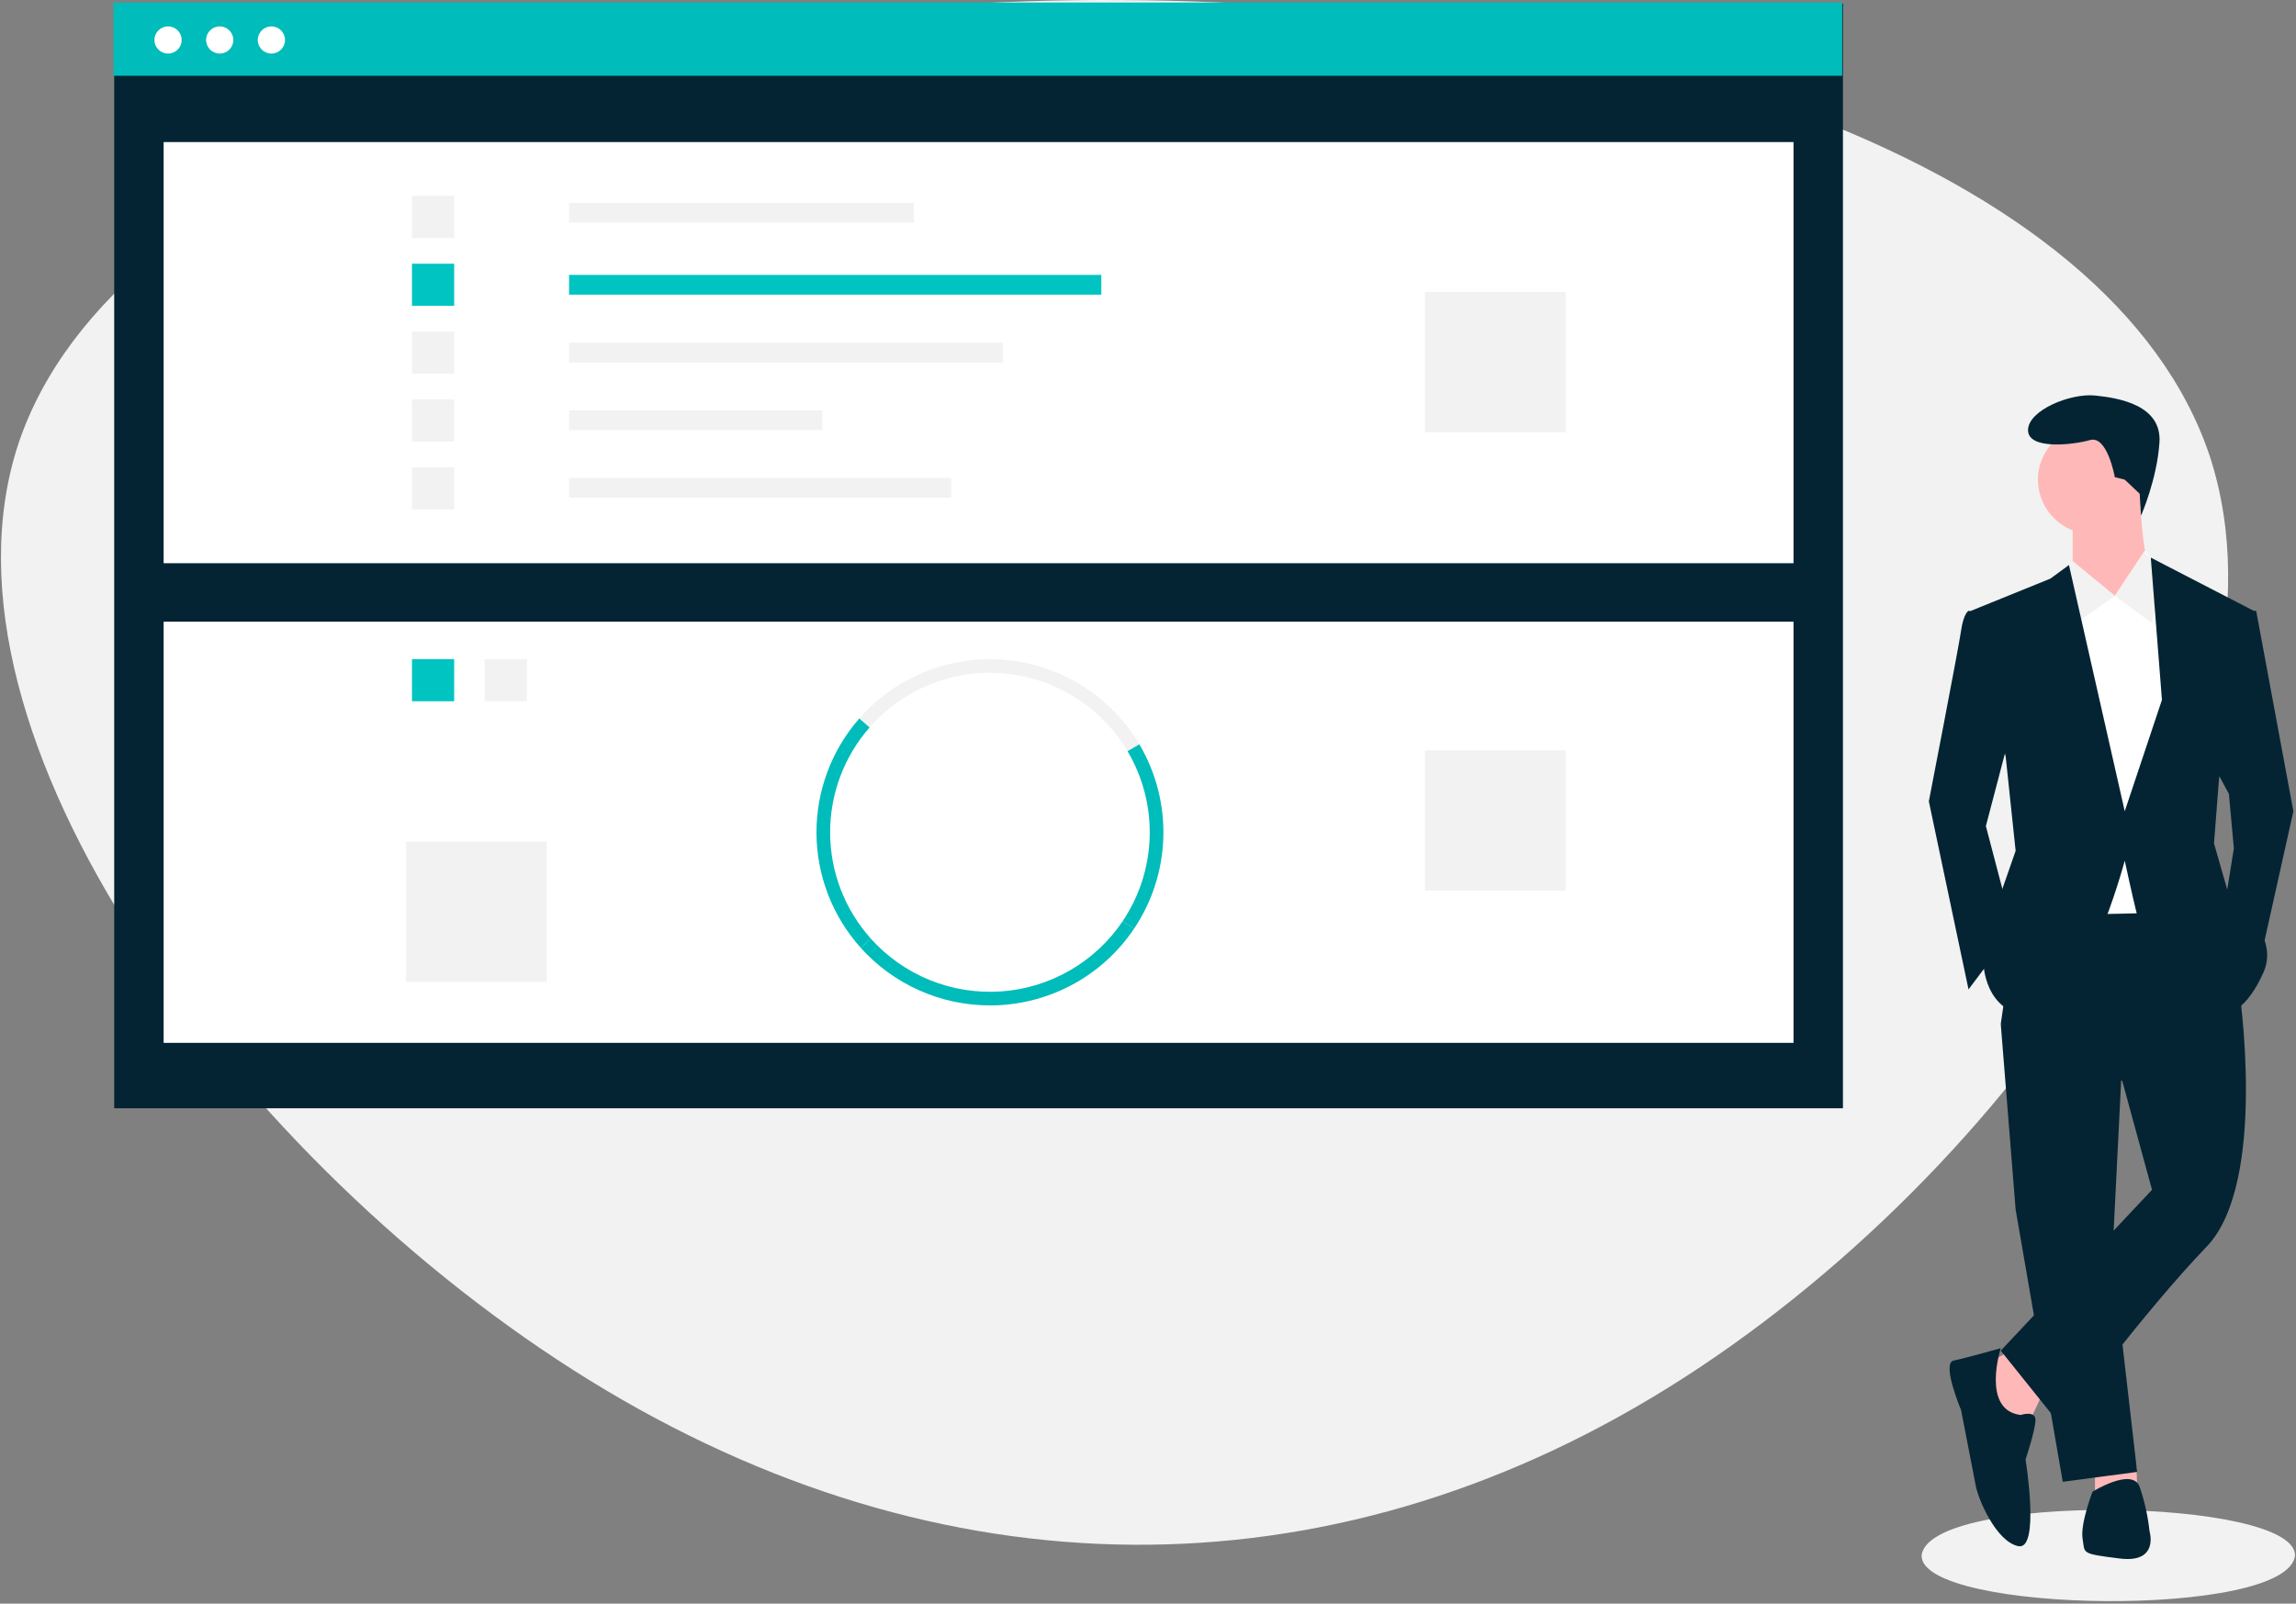 <svg width="594" height="415" viewBox="0 0 594 415" fill="none" xmlns="http://www.w3.org/2000/svg">
<rect x="0" y="0" width="594" height="415" fill="#808080" stroke="none"/>
<path d="M571.739 118.184C596.471 194.215 519.982 304.14 431.585 359.102C343.187 414.064 243.339 413.148 152.651 357.27C61.964 301.392 -20.021 190.551 4.711 114.978C29.902 39.405 160.896 -0.901 290.057 0.015C419.218 0.473 546.547 42.153 571.739 118.184Z" fill="#F2F2F2"/>
<g clip-path="url(#clip0_1916_123986)">
<path d="M593.754 402.542C591.945 418.96 496.989 417.582 497.132 402.541C498.941 386.124 593.898 387.503 593.754 402.542Z" fill="#F2F2F2"/>
<path d="M528.523 360.412L524.674 368.736L517.617 368.096L513.127 353.368L520.183 349.526L528.523 360.412Z" fill="#FFB8B8"/>
<path d="M552.75 379.584L552.902 385.385L541.995 386.026V378.982L552.75 379.584Z" fill="#FFB8B8"/>
<path d="M549.054 273.968L546.488 325.194L552.904 380.905L533.657 383.466L521.468 313.028L517.618 265.002L549.054 273.968Z" fill="#042433"/>
<path d="M579.204 255.395C579.204 255.395 586.903 305.982 570.864 322.631C554.826 339.28 533.013 368.736 533.013 368.736L517.616 349.525L556.75 307.903L549.052 279.728L517.616 265L522.748 229.781L568.94 229.141L579.204 255.395Z" fill="#042433"/>
<path d="M541.354 138.213C549.149 138.213 555.468 131.906 555.468 124.126C555.468 116.345 549.149 110.038 541.354 110.038C533.559 110.038 527.24 116.345 527.24 124.126C527.24 131.906 533.559 138.213 541.354 138.213Z" fill="#FFB8B8"/>
<path d="M553.545 127.327C553.545 127.327 554.186 147.177 557.394 149.739C560.602 152.3 545.846 163.186 545.846 163.186L536.223 147.818V133.73L553.545 127.327Z" fill="#FFB8B8"/>
<path d="M547.127 154.222L554.916 142.483L559.316 148.459L565.732 166.388L560.599 236.185L530.446 236.826L526.597 156.783L536.22 145.257L547.127 154.222Z" fill="white"/>
<path d="M514.411 158.704L509.278 158.064C509.278 158.064 507.995 158.704 507.354 163.186C506.712 167.669 499.013 207.37 499.013 207.37L509.278 256.036L520.826 240.668L513.769 213.774L520.826 186.879L514.411 158.704Z" fill="#042433"/>
<path d="M579.848 158.066H583.697L593.321 209.933L584.339 250.275L575.357 235.547L577.923 219.539L576.641 205.451L572.15 197.126L579.848 158.066Z" fill="#042433"/>
<path d="M522.749 366.175C522.749 366.175 526.598 364.895 526.598 367.456C526.598 370.017 524.032 377.701 524.032 377.701C524.032 377.701 527.881 401.394 522.107 400.113C516.333 398.833 511.842 387.947 511.201 384.745C510.559 381.543 507.352 364.895 507.352 364.895C507.352 364.895 502.219 352.728 505.427 352.088C508.635 351.447 517.616 348.886 517.616 348.886C517.616 348.886 512.484 364.895 522.749 366.175Z" fill="#042433"/>
<path d="M541.356 386.027C541.356 386.027 551.621 379.623 553.546 384.746C554.822 388.482 555.683 392.348 556.112 396.272C556.112 396.272 558.678 404.596 548.413 403.316C538.149 402.035 539.432 402.035 538.79 398.193C538.149 394.351 541.356 386.027 541.356 386.027Z" fill="#042433"/>
<path d="M549.694 124.125L547.128 123.484C547.128 123.484 545.204 112.599 540.713 113.879C536.222 115.16 524.674 116.441 524.674 111.318C524.674 106.195 535.58 101.713 541.996 102.353C548.411 102.994 559.318 104.915 558.676 114.52C558.035 124.125 553.895 133.469 553.895 133.469L553.56 127.774L549.694 124.125Z" fill="#042433"/>
<path d="M536.221 161.906L547.128 154.221L536.221 145.257L532.435 149.792L536.221 161.906Z" fill="#F2F2F2"/>
<path d="M556.75 161.266L547.127 154.222L554.825 142.696L559.316 148.459L556.75 161.266Z" fill="#F2F2F2"/>
<path d="M509.919 158.066L530.448 149.741L535.26 146.22L549.695 209.934L559.318 181.118L556.431 144.299L583.055 158.066L574.073 201.609L572.79 218.258L576.64 231.705C576.64 231.705 590.112 241.31 585.621 251.556C581.131 261.801 575.998 262.442 575.998 262.442C575.998 262.442 554.186 241.951 552.902 236.828C551.619 231.705 549.695 222.741 549.695 222.741C549.695 222.741 538.788 263.722 525.957 263.082C513.127 262.442 513.127 248.995 513.127 248.995L516.334 234.907L521.467 220.179L518.9 195.846L509.919 158.066Z" fill="#042433"/>
<path d="M476.789 0.906H29.547V286.802H476.789V0.906Z" fill="#042433"/>
<path d="M464.001 36.764H42.337V145.75H464.001V36.764Z" fill="white"/>
<path d="M236.395 52.504H147.222V57.613H236.395V52.504Z" fill="#F2F2F2"/>
<path d="M284.924 71.141H147.222V76.25H284.924V71.141Z" fill="#00C4C2"/>
<path d="M259.446 88.702H147.222V93.812H259.446V88.702Z" fill="#F2F2F2"/>
<path d="M212.737 106.193H147.222V111.302H212.737V106.193Z" fill="#F2F2F2"/>
<path d="M246.101 123.688H147.222V128.797H246.101V123.688Z" fill="#F2F2F2"/>
<path d="M117.498 50.689H106.578V61.587H117.498V50.689Z" fill="#F2F2F2"/>
<path d="M117.498 68.247H106.578V79.145H117.498V68.247Z" fill="#00C4C2"/>
<path d="M117.498 85.808H106.578V96.707H117.498V85.808Z" fill="#F2F2F2"/>
<path d="M117.498 103.365H106.578V114.264H117.498V103.365Z" fill="#F2F2F2"/>
<path d="M117.498 120.923H106.578V131.822H117.498V120.923Z" fill="#F2F2F2"/>
<path d="M405.034 75.514H368.637V111.843H405.034V75.514Z" fill="#F2F2F2"/>
<path d="M464.002 160.886H42.337V269.872H464.002V160.886Z" fill="white"/>
<path d="M136.303 170.571H125.384V181.469H136.303V170.571Z" fill="#F2F2F2"/>
<path d="M117.498 170.571H106.578V181.469H117.498V170.571Z" fill="#00C4C2"/>
<path d="M291.712 194.404C288.384 188.781 283.766 184.025 278.238 180.53C272.71 177.035 266.43 174.899 259.914 174.298C253.398 173.697 246.832 174.649 240.757 177.074C234.681 179.5 229.268 183.33 224.965 188.25L222.304 185.929C226.974 180.587 232.849 176.429 239.444 173.796C246.039 171.162 253.166 170.129 260.239 170.781C267.312 171.433 274.129 173.752 280.129 177.546C286.129 181.341 291.141 186.503 294.753 192.608L291.712 194.404Z" fill="#F2F2F2"/>
<path d="M293.377 240.352L290.445 238.384C294.788 231.918 297.212 224.358 297.436 216.577C297.66 208.795 295.676 201.109 291.712 194.405L294.753 192.608C299.057 199.886 301.212 208.23 300.968 216.678C300.725 225.126 298.093 233.333 293.377 240.352V240.352Z" fill="#00BCBA"/>
<path d="M222.673 245.267C215.369 237.125 211.3 226.597 211.232 215.668C211.164 204.739 215.102 194.162 222.305 185.93L224.966 188.251C218.331 195.835 214.703 205.578 214.765 215.646C214.828 225.715 218.577 235.413 225.305 242.914L222.673 245.267Z" fill="#00BCBA"/>
<path d="M256.109 260.187C249.799 260.182 243.56 258.851 237.799 256.281C232.038 253.71 226.884 249.958 222.673 245.268L225.305 242.914C229.506 247.6 234.725 251.265 240.562 253.63C246.399 255.994 252.701 256.997 258.985 256.56C265.27 256.123 271.371 254.258 276.824 251.109C282.276 247.959 286.935 243.607 290.445 238.386L293.378 240.354C289.275 246.46 283.729 251.464 277.229 254.923C270.729 258.382 263.475 260.19 256.109 260.187Z" fill="#00BCBA"/>
<path d="M405.034 194.186H368.637V230.515H405.034V194.186Z" fill="#F2F2F2"/>
<path d="M141.459 217.802H105.062V254.13H141.459V217.802Z" fill="#F2F2F2"/>
<path d="M476.599 0.651H29.357V19.616H476.599V0.651Z" fill="#00BCBA"/>
<path d="M43.478 13.863C45.423 13.863 46.999 12.289 46.999 10.348C46.999 8.407 45.423 6.833 43.478 6.833C41.533 6.833 39.956 8.407 39.956 10.348C39.956 12.289 41.533 13.863 43.478 13.863Z" fill="white"/>
<path d="M56.845 13.863C58.79 13.863 60.367 12.289 60.367 10.348C60.367 8.407 58.79 6.833 56.845 6.833C54.9 6.833 53.323 8.407 53.323 10.348C53.323 12.289 54.9 13.863 56.845 13.863Z" fill="white"/>
<path d="M70.211 13.863C72.156 13.863 73.733 12.289 73.733 10.348C73.733 8.407 72.156 6.833 70.211 6.833C68.266 6.833 66.69 8.407 66.69 10.348C66.69 12.289 68.266 13.863 70.211 13.863Z" fill="white"/>
</g>
<defs>
<clipPath id="clip0_1916_123986">
<rect width="564.397" height="413.694" fill="white" transform="translate(29.357 0.651)"/>
</clipPath>
</defs>
</svg>
